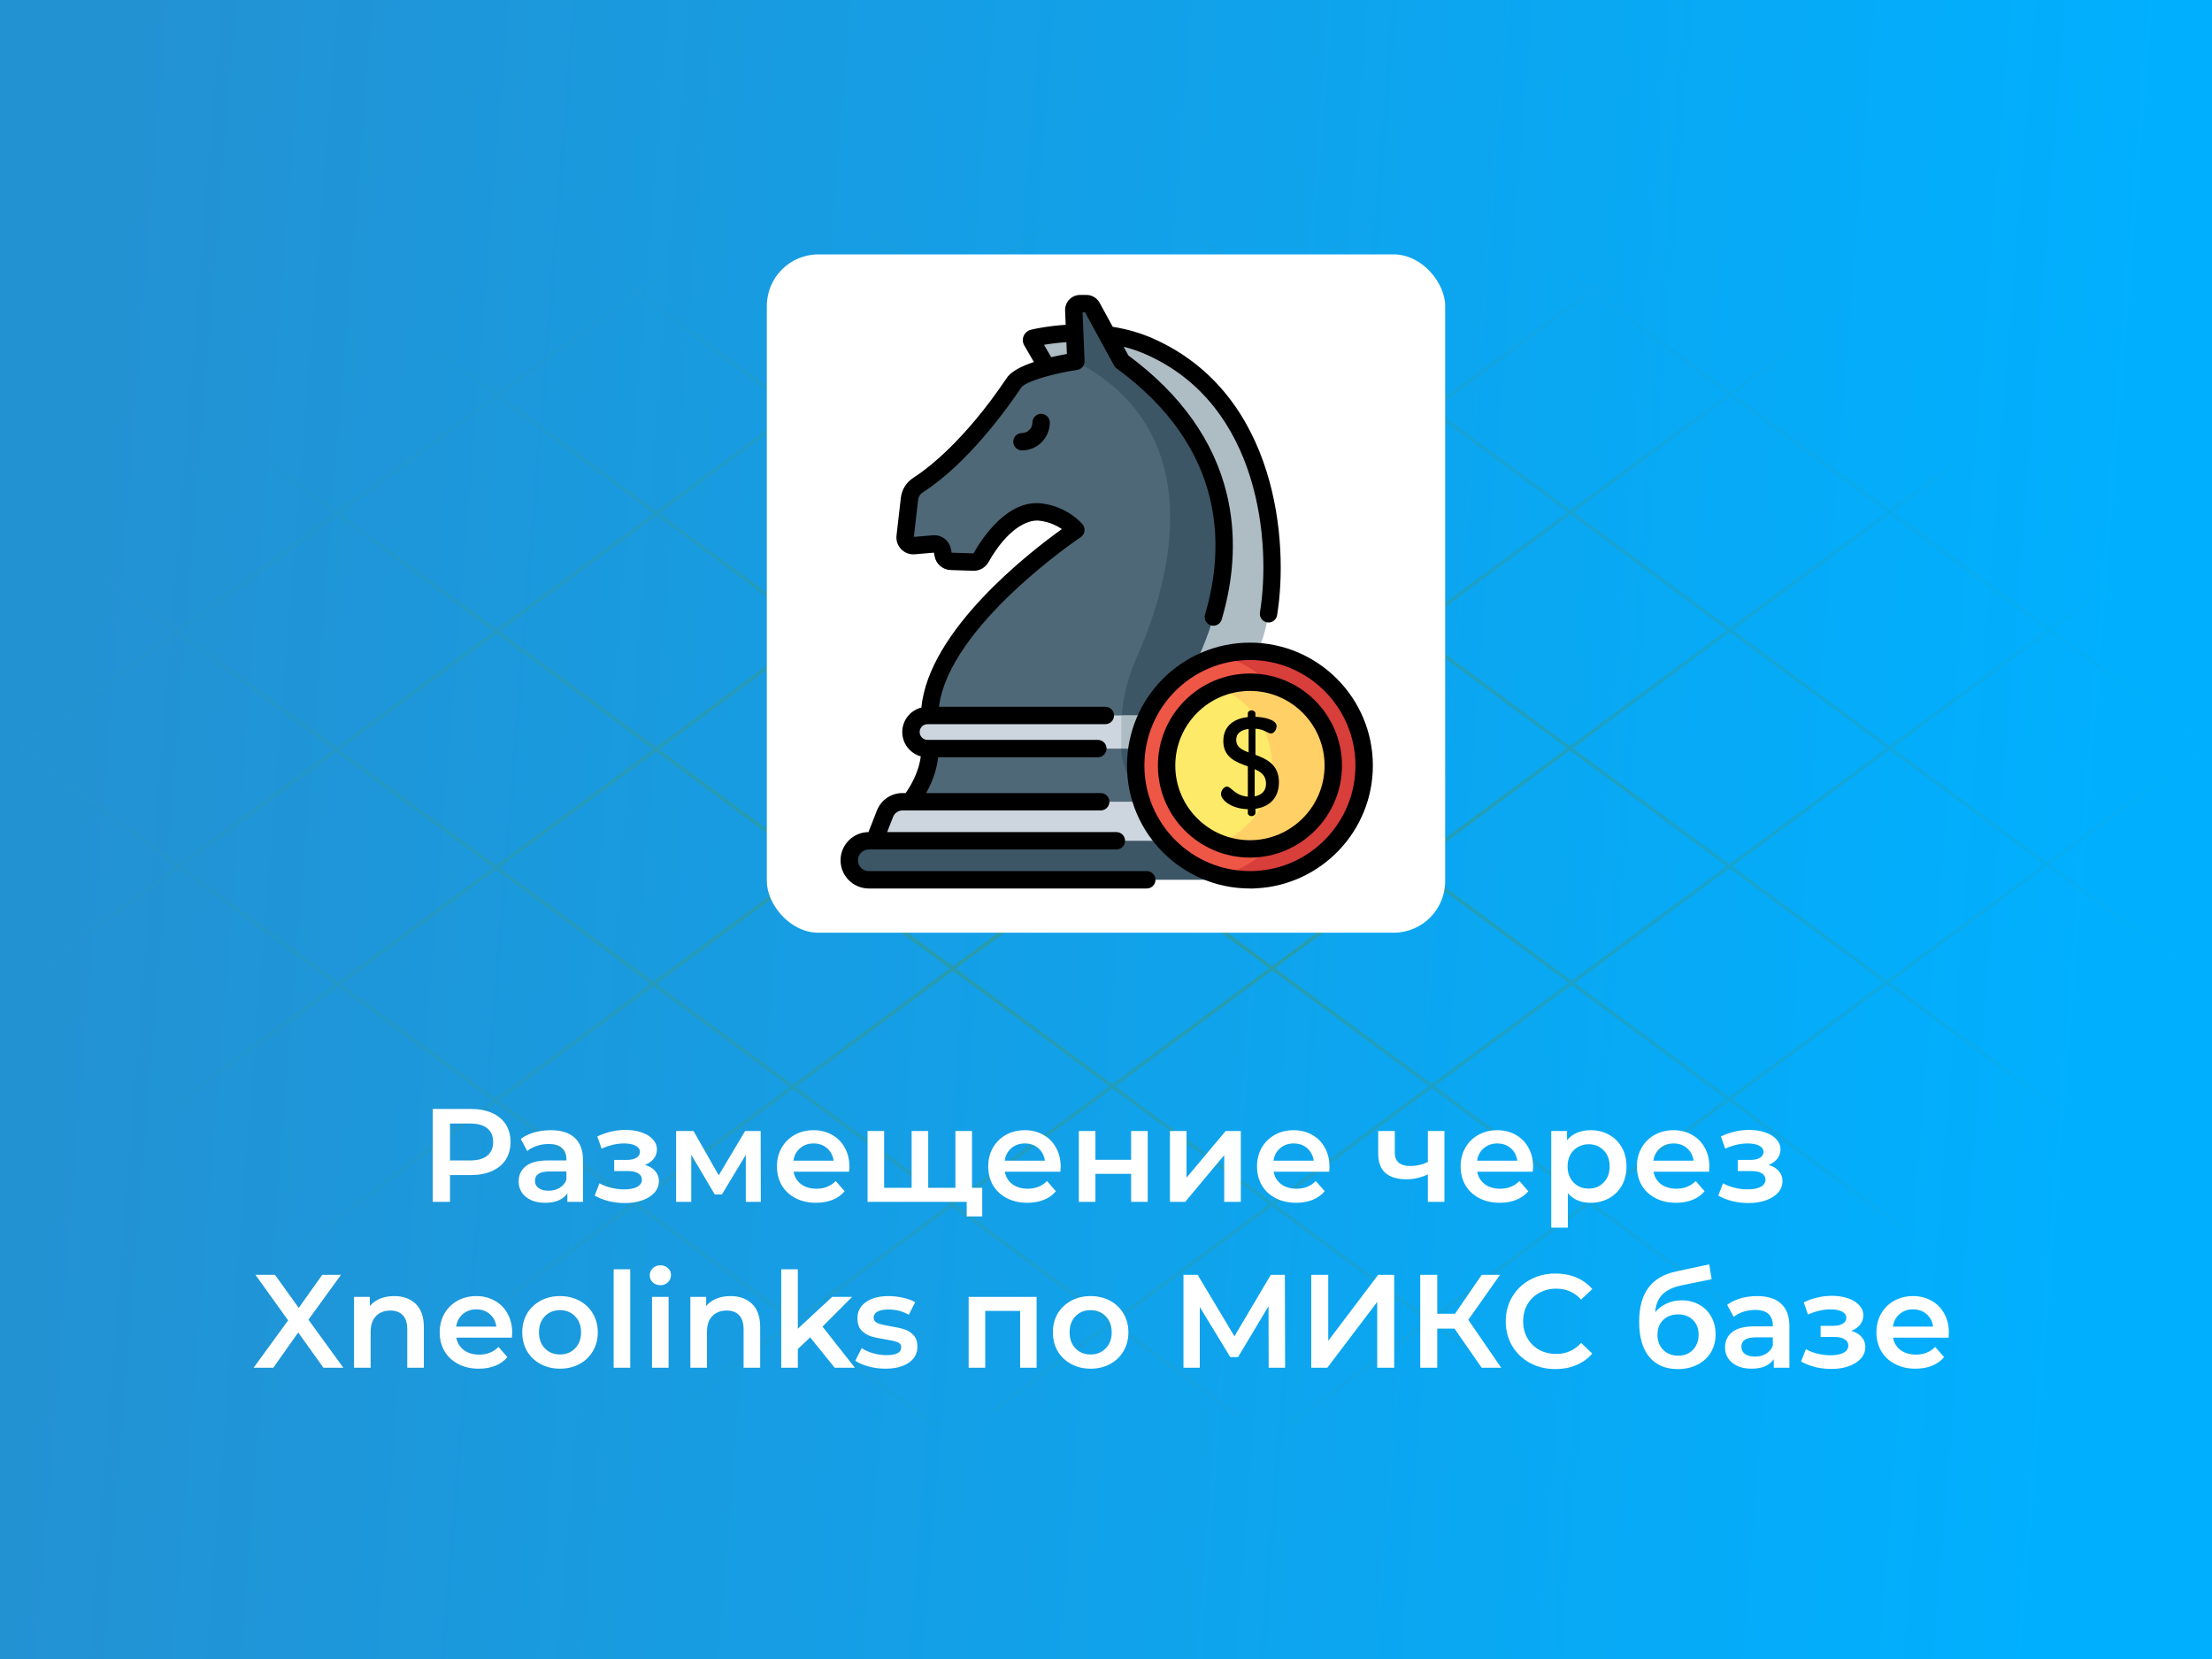 <svg width="600" height="450" viewBox="0 0 600 450" fill="none" xmlns="http://www.w3.org/2000/svg">
<rect width="600" height="450" fill="url(#paint0_linear)"/>
<mask id="mask0" mask-type="alpha" maskUnits="userSpaceOnUse" x="0" y="53" width="601" height="344">
<ellipse cx="300.001" cy="225" rx="300" ry="172" fill="url(#paint1_radial)"/>
</mask>
<g mask="url(#mask0)">
<line y1="-0.5" x2="554.656" y2="-0.5" transform="matrix(0.804 -0.594 0.804 0.594 -236.756 382.382)" stroke="#309A98"/>
<line y1="-0.5" x2="554.656" y2="-0.5" transform="matrix(0.804 -0.594 0.804 0.594 -150.269 382.382)" stroke="#309A98"/>
<line y1="-0.5" x2="554.656" y2="-0.5" transform="matrix(0.804 -0.594 0.804 0.594 -65.945 384.05)" stroke="#309A98"/>
<line y1="-0.5" x2="554.656" y2="-0.5" transform="matrix(0.804 -0.594 0.804 0.594 15.137 387.247)" stroke="#309A98"/>
<line y1="-0.5" x2="554.656" y2="-0.5" transform="matrix(0.804 -0.594 0.804 0.594 97.298 382.382)" stroke="#309A98"/>
<line y1="-0.5" x2="554.656" y2="-0.5" transform="matrix(0.804 -0.594 0.804 0.594 183.785 382.382)" stroke="#309A98"/>
<line y1="-0.5" x2="554.656" y2="-0.5" transform="matrix(0.804 -0.594 0.804 0.594 268.109 384.05)" stroke="#309A98"/>
<line y1="-0.5" x2="554.656" y2="-0.5" transform="matrix(0.804 -0.594 0.804 0.594 349.19 387.247)" stroke="#309A98"/>
<line y1="-0.5" x2="556.299" y2="-0.5" transform="matrix(-0.804 -0.594 -0.804 0.594 842.07 382.863)" stroke="#309A98"/>
<line y1="-0.5" x2="556.299" y2="-0.5" transform="matrix(-0.804 -0.594 -0.804 0.594 755.328 382.863)" stroke="#309A98"/>
<line y1="-0.5" x2="556.299" y2="-0.5" transform="matrix(-0.804 -0.594 -0.804 0.594 670.753 384.535)" stroke="#309A98"/>
<line y1="-0.5" x2="556.299" y2="-0.5" transform="matrix(-0.804 -0.594 -0.804 0.594 589.432 387.741)" stroke="#309A98"/>
<line y1="-0.5" x2="556.299" y2="-0.5" transform="matrix(-0.804 -0.594 -0.804 0.594 507.027 382.863)" stroke="#309A98"/>
<line y1="-0.5" x2="556.299" y2="-0.5" transform="matrix(-0.804 -0.594 -0.804 0.594 420.284 382.863)" stroke="#309A98"/>
<line y1="-0.5" x2="556.299" y2="-0.5" transform="matrix(-0.804 -0.594 -0.804 0.594 335.709 384.535)" stroke="#309A98"/>
<line y1="-0.5" x2="556.299" y2="-0.5" transform="matrix(-0.804 -0.594 -0.804 0.594 254.389 387.741)" stroke="#309A98"/>
</g>
<path d="M127.753 300.8C129.937 300.8 131.833 301.16 133.441 301.88C135.073 302.6 136.321 303.632 137.185 304.976C138.049 306.32 138.481 307.916 138.481 309.764C138.481 311.588 138.049 313.184 137.185 314.552C136.321 315.896 135.073 316.928 133.441 317.648C131.833 318.368 129.937 318.728 127.753 318.728H122.065V326H117.385V300.8H127.753ZM127.537 314.768C129.577 314.768 131.125 314.336 132.181 313.472C133.237 312.608 133.765 311.372 133.765 309.764C133.765 308.156 133.237 306.92 132.181 306.056C131.125 305.192 129.577 304.76 127.537 304.76H122.065V314.768H127.537ZM149.393 306.56C152.225 306.56 154.385 307.244 155.873 308.612C157.385 309.956 158.141 311.996 158.141 314.732V326H153.893V323.66C153.341 324.5 152.549 325.148 151.517 325.604C150.509 326.036 149.285 326.252 147.845 326.252C146.405 326.252 145.145 326.012 144.065 325.532C142.985 325.028 142.145 324.344 141.545 323.48C140.969 322.592 140.681 321.596 140.681 320.492C140.681 318.764 141.317 317.384 142.589 316.352C143.885 315.296 145.913 314.768 148.673 314.768H153.641V314.48C153.641 313.136 153.233 312.104 152.417 311.384C151.625 310.664 150.437 310.304 148.853 310.304C147.773 310.304 146.705 310.472 145.649 310.808C144.617 311.144 143.741 311.612 143.021 312.212L141.257 308.936C142.265 308.168 143.477 307.58 144.893 307.172C146.309 306.764 147.809 306.56 149.393 306.56ZM148.781 322.976C149.909 322.976 150.905 322.724 151.769 322.22C152.657 321.692 153.281 320.948 153.641 319.988V317.756H148.997C146.405 317.756 145.109 318.608 145.109 320.312C145.109 321.128 145.433 321.776 146.081 322.256C146.729 322.736 147.629 322.976 148.781 322.976ZM174.947 315.992C176.147 316.328 177.071 316.88 177.719 317.648C178.391 318.392 178.727 319.292 178.727 320.348C178.727 321.524 178.331 322.568 177.539 323.48C176.747 324.368 175.655 325.064 174.263 325.568C172.871 326.072 171.287 326.324 169.511 326.324C168.023 326.324 166.571 326.156 165.155 325.82C163.739 325.46 162.455 324.956 161.303 324.308L162.599 320.96C163.535 321.488 164.591 321.896 165.767 322.184C166.943 322.472 168.119 322.616 169.295 322.616C170.807 322.616 171.983 322.388 172.823 321.932C173.687 321.452 174.119 320.804 174.119 319.988C174.119 319.244 173.783 318.668 173.111 318.26C172.463 317.852 171.539 317.648 170.339 317.648H166.595V314.624H169.979C171.107 314.624 171.983 314.432 172.607 314.048C173.255 313.664 173.579 313.124 173.579 312.428C173.579 311.732 173.195 311.18 172.427 310.772C171.659 310.364 170.603 310.16 169.259 310.16C167.339 310.16 165.311 310.628 163.175 311.564L162.023 308.252C164.543 307.076 167.087 306.488 169.655 306.488C171.287 306.488 172.751 306.716 174.047 307.172C175.343 307.604 176.351 308.228 177.071 309.044C177.815 309.836 178.187 310.748 178.187 311.78C178.187 312.716 177.899 313.556 177.323 314.3C176.747 315.02 175.955 315.584 174.947 315.992ZM202.297 326V313.256L195.817 323.984H193.873L187.501 313.22V326H183.397V306.776H188.113L194.953 318.8L202.117 306.776H206.329L206.365 326H202.297ZM230.401 316.496C230.401 316.808 230.377 317.252 230.329 317.828H215.245C215.509 319.244 216.193 320.372 217.297 321.212C218.425 322.028 219.817 322.436 221.473 322.436C223.585 322.436 225.325 321.74 226.693 320.348L229.105 323.12C228.241 324.152 227.149 324.932 225.829 325.46C224.509 325.988 223.021 326.252 221.365 326.252C219.253 326.252 217.393 325.832 215.785 324.992C214.177 324.152 212.929 322.988 212.041 321.5C211.177 319.988 210.745 318.284 210.745 316.388C210.745 314.516 211.165 312.836 212.005 311.348C212.869 309.836 214.057 308.66 215.569 307.82C217.081 306.98 218.785 306.56 220.681 306.56C222.553 306.56 224.221 306.98 225.685 307.82C227.173 308.636 228.325 309.8 229.141 311.312C229.981 312.8 230.401 314.528 230.401 316.496ZM220.681 310.16C219.241 310.16 218.017 310.592 217.009 311.456C216.025 312.296 215.425 313.424 215.209 314.84H226.117C225.925 313.448 225.337 312.32 224.353 311.456C223.369 310.592 222.145 310.16 220.681 310.16ZM263.655 306.776V326H235.323V306.776H239.823V322.184H247.275V306.776H251.775V322.184H259.155V306.776H263.655ZM266.427 322.184V329.96H262.215V326H259.011V322.184H266.427ZM287.706 316.496C287.706 316.808 287.682 317.252 287.634 317.828H272.55C272.814 319.244 273.498 320.372 274.602 321.212C275.73 322.028 277.122 322.436 278.778 322.436C280.89 322.436 282.63 321.74 283.998 320.348L286.41 323.12C285.546 324.152 284.454 324.932 283.134 325.46C281.814 325.988 280.326 326.252 278.67 326.252C276.558 326.252 274.698 325.832 273.09 324.992C271.482 324.152 270.234 322.988 269.346 321.5C268.482 319.988 268.05 318.284 268.05 316.388C268.05 314.516 268.47 312.836 269.31 311.348C270.174 309.836 271.362 308.66 272.874 307.82C274.386 306.98 276.09 306.56 277.986 306.56C279.858 306.56 281.526 306.98 282.99 307.82C284.478 308.636 285.63 309.8 286.446 311.312C287.286 312.8 287.706 314.528 287.706 316.496ZM277.986 310.16C276.546 310.16 275.322 310.592 274.314 311.456C273.33 312.296 272.73 313.424 272.514 314.84H283.422C283.23 313.448 282.642 312.32 281.658 311.456C280.674 310.592 279.45 310.16 277.986 310.16ZM292.628 306.776H297.128V314.588H306.812V306.776H311.312V326H306.812V318.404H297.128V326H292.628V306.776ZM317.342 306.776H321.842V319.448L332.462 306.776H336.566V326H332.066V313.328L321.482 326H317.342V306.776ZM360.62 316.496C360.62 316.808 360.596 317.252 360.548 317.828H345.464C345.728 319.244 346.412 320.372 347.516 321.212C348.644 322.028 350.036 322.436 351.692 322.436C353.804 322.436 355.544 321.74 356.912 320.348L359.324 323.12C358.46 324.152 357.368 324.932 356.048 325.46C354.728 325.988 353.24 326.252 351.584 326.252C349.472 326.252 347.612 325.832 346.004 324.992C344.396 324.152 343.148 322.988 342.26 321.5C341.396 319.988 340.964 318.284 340.964 316.388C340.964 314.516 341.384 312.836 342.224 311.348C343.088 309.836 344.276 308.66 345.788 307.82C347.3 306.98 349.004 306.56 350.9 306.56C352.772 306.56 354.44 306.98 355.904 307.82C357.392 308.636 358.544 309.8 359.36 311.312C360.2 312.8 360.62 314.528 360.62 316.496ZM350.9 310.16C349.46 310.16 348.236 310.592 347.228 311.456C346.244 312.296 345.644 313.424 345.428 314.84H356.336C356.144 313.448 355.556 312.32 354.572 311.456C353.588 310.592 352.364 310.16 350.9 310.16ZM391.799 306.776V326H387.299V318.548C385.451 319.436 383.519 319.88 381.503 319.88C379.031 319.88 377.135 319.316 375.815 318.188C374.495 317.036 373.835 315.284 373.835 312.932V306.776H378.335V312.644C378.335 313.868 378.695 314.78 379.415 315.38C380.135 315.98 381.155 316.28 382.475 316.28C384.155 316.28 385.763 315.92 387.299 315.2V306.776H391.799ZM415.85 316.496C415.85 316.808 415.826 317.252 415.778 317.828H400.694C400.958 319.244 401.642 320.372 402.746 321.212C403.874 322.028 405.266 322.436 406.922 322.436C409.034 322.436 410.774 321.74 412.142 320.348L414.554 323.12C413.69 324.152 412.598 324.932 411.278 325.46C409.958 325.988 408.47 326.252 406.814 326.252C404.702 326.252 402.842 325.832 401.234 324.992C399.626 324.152 398.378 322.988 397.49 321.5C396.626 319.988 396.194 318.284 396.194 316.388C396.194 314.516 396.614 312.836 397.454 311.348C398.318 309.836 399.506 308.66 401.018 307.82C402.53 306.98 404.234 306.56 406.13 306.56C408.002 306.56 409.67 306.98 411.134 307.82C412.622 308.636 413.774 309.8 414.59 311.312C415.43 312.8 415.85 314.528 415.85 316.496ZM406.13 310.16C404.69 310.16 403.466 310.592 402.458 311.456C401.474 312.296 400.874 313.424 400.658 314.84H411.566C411.374 313.448 410.786 312.32 409.802 311.456C408.818 310.592 407.594 310.16 406.13 310.16ZM431.428 306.56C433.3 306.56 434.968 306.968 436.432 307.784C437.92 308.6 439.084 309.752 439.924 311.24C440.764 312.728 441.184 314.444 441.184 316.388C441.184 318.332 440.764 320.06 439.924 321.572C439.084 323.06 437.92 324.212 436.432 325.028C434.968 325.844 433.3 326.252 431.428 326.252C428.836 326.252 426.784 325.388 425.272 323.66V332.984H420.772V306.776H425.056V309.296C425.8 308.384 426.712 307.7 427.792 307.244C428.896 306.788 430.108 306.56 431.428 306.56ZM430.924 322.4C432.58 322.4 433.936 321.848 434.992 320.744C436.072 319.64 436.612 318.188 436.612 316.388C436.612 314.588 436.072 313.136 434.992 312.032C433.936 310.928 432.58 310.376 430.924 310.376C429.844 310.376 428.872 310.628 428.008 311.132C427.144 311.612 426.46 312.308 425.956 313.22C425.452 314.132 425.2 315.188 425.2 316.388C425.2 317.588 425.452 318.644 425.956 319.556C426.46 320.468 427.144 321.176 428.008 321.68C428.872 322.16 429.844 322.4 430.924 322.4ZM463.663 316.496C463.663 316.808 463.639 317.252 463.591 317.828H448.507C448.771 319.244 449.455 320.372 450.559 321.212C451.687 322.028 453.079 322.436 454.735 322.436C456.847 322.436 458.587 321.74 459.955 320.348L462.367 323.12C461.503 324.152 460.411 324.932 459.091 325.46C457.771 325.988 456.283 326.252 454.627 326.252C452.515 326.252 450.655 325.832 449.047 324.992C447.439 324.152 446.191 322.988 445.303 321.5C444.439 319.988 444.007 318.284 444.007 316.388C444.007 314.516 444.427 312.836 445.267 311.348C446.131 309.836 447.319 308.66 448.831 307.82C450.343 306.98 452.047 306.56 453.943 306.56C455.815 306.56 457.483 306.98 458.947 307.82C460.435 308.636 461.587 309.8 462.403 311.312C463.243 312.8 463.663 314.528 463.663 316.496ZM453.943 310.16C452.503 310.16 451.279 310.592 450.271 311.456C449.287 312.296 448.687 313.424 448.471 314.84H459.379C459.187 313.448 458.599 312.32 457.615 311.456C456.631 310.592 455.407 310.16 453.943 310.16ZM479.717 315.992C480.917 316.328 481.841 316.88 482.489 317.648C483.161 318.392 483.497 319.292 483.497 320.348C483.497 321.524 483.101 322.568 482.309 323.48C481.517 324.368 480.425 325.064 479.033 325.568C477.641 326.072 476.057 326.324 474.281 326.324C472.793 326.324 471.341 326.156 469.925 325.82C468.509 325.46 467.225 324.956 466.073 324.308L467.369 320.96C468.305 321.488 469.361 321.896 470.537 322.184C471.713 322.472 472.889 322.616 474.065 322.616C475.577 322.616 476.753 322.388 477.593 321.932C478.457 321.452 478.889 320.804 478.889 319.988C478.889 319.244 478.553 318.668 477.881 318.26C477.233 317.852 476.309 317.648 475.109 317.648H471.365V314.624H474.749C475.877 314.624 476.753 314.432 477.377 314.048C478.025 313.664 478.349 313.124 478.349 312.428C478.349 311.732 477.965 311.18 477.197 310.772C476.429 310.364 475.373 310.16 474.029 310.16C472.109 310.16 470.081 310.628 467.945 311.564L466.793 308.252C469.313 307.076 471.857 306.488 474.425 306.488C476.057 306.488 477.521 306.716 478.817 307.172C480.113 307.604 481.121 308.228 481.841 309.044C482.585 309.836 482.957 310.748 482.957 311.78C482.957 312.716 482.669 313.556 482.093 314.3C481.517 315.02 480.725 315.584 479.717 315.992ZM87.731 371L80.891 361.424L74.123 371H68.795L78.155 358.148L69.299 345.8H74.591L81.035 354.764L87.407 345.8H92.483L83.663 357.968L93.131 371H87.731ZM106.94 351.56C109.364 351.56 111.308 352.268 112.772 353.684C114.236 355.1 114.968 357.2 114.968 359.984V371H110.468V360.56C110.468 358.88 110.072 357.62 109.28 356.78C108.488 355.916 107.36 355.484 105.896 355.484C104.24 355.484 102.932 355.988 101.972 356.996C101.012 357.98 100.532 359.408 100.532 361.28V371H96.032V351.776H100.316V354.26C101.06 353.372 101.996 352.7 103.124 352.244C104.252 351.788 105.524 351.56 106.94 351.56ZM138.924 361.496C138.924 361.808 138.9 362.252 138.852 362.828H123.768C124.032 364.244 124.716 365.372 125.82 366.212C126.948 367.028 128.34 367.436 129.996 367.436C132.108 367.436 133.848 366.74 135.216 365.348L137.628 368.12C136.764 369.152 135.672 369.932 134.352 370.46C133.032 370.988 131.544 371.252 129.888 371.252C127.776 371.252 125.916 370.832 124.308 369.992C122.7 369.152 121.452 367.988 120.564 366.5C119.7 364.988 119.268 363.284 119.268 361.388C119.268 359.516 119.688 357.836 120.528 356.348C121.392 354.836 122.58 353.66 124.092 352.82C125.604 351.98 127.308 351.56 129.204 351.56C131.076 351.56 132.744 351.98 134.208 352.82C135.696 353.636 136.848 354.8 137.664 356.312C138.504 357.8 138.924 359.528 138.924 361.496ZM129.204 355.16C127.764 355.16 126.54 355.592 125.532 356.456C124.548 357.296 123.948 358.424 123.732 359.84H134.64C134.448 358.448 133.86 357.32 132.876 356.456C131.892 355.592 130.668 355.16 129.204 355.16ZM151.887 371.252C149.943 371.252 148.191 370.832 146.631 369.992C145.071 369.152 143.847 367.988 142.959 366.5C142.095 364.988 141.663 363.284 141.663 361.388C141.663 359.492 142.095 357.8 142.959 356.312C143.847 354.824 145.071 353.66 146.631 352.82C148.191 351.98 149.943 351.56 151.887 351.56C153.855 351.56 155.619 351.98 157.179 352.82C158.739 353.66 159.951 354.824 160.815 356.312C161.703 357.8 162.147 359.492 162.147 361.388C162.147 363.284 161.703 364.988 160.815 366.5C159.951 367.988 158.739 369.152 157.179 369.992C155.619 370.832 153.855 371.252 151.887 371.252ZM151.887 367.4C153.543 367.4 154.911 366.848 155.991 365.744C157.071 364.64 157.611 363.188 157.611 361.388C157.611 359.588 157.071 358.136 155.991 357.032C154.911 355.928 153.543 355.376 151.887 355.376C150.231 355.376 148.863 355.928 147.783 357.032C146.727 358.136 146.199 359.588 146.199 361.388C146.199 363.188 146.727 364.64 147.783 365.744C148.863 366.848 150.231 367.4 151.887 367.4ZM166.45 344.288H170.95V371H166.45V344.288ZM176.856 351.776H181.356V371H176.856V351.776ZM179.124 348.608C178.308 348.608 177.624 348.356 177.072 347.852C176.52 347.324 176.244 346.676 176.244 345.908C176.244 345.14 176.52 344.504 177.072 344C177.624 343.472 178.308 343.208 179.124 343.208C179.94 343.208 180.624 343.46 181.176 343.964C181.728 344.444 182.004 345.056 182.004 345.8C182.004 346.592 181.728 347.264 181.176 347.816C180.648 348.344 179.964 348.608 179.124 348.608ZM198.171 351.56C200.595 351.56 202.539 352.268 204.003 353.684C205.467 355.1 206.199 357.2 206.199 359.984V371H201.699V360.56C201.699 358.88 201.303 357.62 200.511 356.78C199.719 355.916 198.591 355.484 197.127 355.484C195.471 355.484 194.163 355.988 193.203 356.996C192.243 357.98 191.763 359.408 191.763 361.28V371H187.263V351.776H191.547V354.26C192.291 353.372 193.227 352.7 194.355 352.244C195.483 351.788 196.755 351.56 198.171 351.56ZM219.755 362.756L216.407 365.924V371H211.907V344.288H216.407V360.416L225.731 351.776H231.131L223.103 359.84L231.887 371H226.415L219.755 362.756ZM240.136 371.252C238.576 371.252 237.052 371.048 235.564 370.64C234.076 370.232 232.888 369.716 232 369.092L233.728 365.672C234.592 366.248 235.624 366.716 236.824 367.076C238.048 367.412 239.248 367.58 240.424 367.58C243.112 367.58 244.456 366.872 244.456 365.456C244.456 364.784 244.108 364.316 243.412 364.052C242.74 363.788 241.648 363.536 240.136 363.296C238.552 363.056 237.256 362.78 236.248 362.468C235.264 362.156 234.4 361.616 233.656 360.848C232.936 360.056 232.576 358.964 232.576 357.572C232.576 355.748 233.332 354.296 234.844 353.216C236.38 352.112 238.444 351.56 241.036 351.56C242.356 351.56 243.676 351.716 244.996 352.028C246.316 352.316 247.396 352.712 248.236 353.216L246.508 356.636C244.876 355.676 243.04 355.196 241 355.196C239.68 355.196 238.672 355.4 237.976 355.808C237.304 356.192 236.968 356.708 236.968 357.356C236.968 358.076 237.328 358.592 238.048 358.904C238.792 359.192 239.932 359.468 241.468 359.732C243.004 359.972 244.264 360.248 245.248 360.56C246.232 360.872 247.072 361.4 247.768 362.144C248.488 362.888 248.848 363.944 248.848 365.312C248.848 367.112 248.068 368.552 246.508 369.632C244.948 370.712 242.824 371.252 240.136 371.252ZM281.177 351.776V371H276.713V355.592H267.245V371H262.745V351.776H281.177ZM295.817 371.252C293.873 371.252 292.121 370.832 290.561 369.992C289.001 369.152 287.777 367.988 286.889 366.5C286.025 364.988 285.593 363.284 285.593 361.388C285.593 359.492 286.025 357.8 286.889 356.312C287.777 354.824 289.001 353.66 290.561 352.82C292.121 351.98 293.873 351.56 295.817 351.56C297.785 351.56 299.549 351.98 301.109 352.82C302.669 353.66 303.881 354.824 304.745 356.312C305.633 357.8 306.077 359.492 306.077 361.388C306.077 363.284 305.633 364.988 304.745 366.5C303.881 367.988 302.669 369.152 301.109 369.992C299.549 370.832 297.785 371.252 295.817 371.252ZM295.817 367.4C297.473 367.4 298.841 366.848 299.921 365.744C301.001 364.64 301.541 363.188 301.541 361.388C301.541 359.588 301.001 358.136 299.921 357.032C298.841 355.928 297.473 355.376 295.817 355.376C294.161 355.376 292.793 355.928 291.713 357.032C290.657 358.136 290.129 359.588 290.129 361.388C290.129 363.188 290.657 364.64 291.713 365.744C292.793 366.848 294.161 367.4 295.817 367.4ZM344.123 371L344.087 354.296L335.807 368.12H333.719L325.439 354.512V371H321.011V345.8H324.863L334.835 362.468L344.699 345.8H348.515L348.587 371H344.123ZM355.675 345.8H360.283V363.692L373.819 345.8H378.175V371H373.567V353.144L360.031 371H355.675V345.8ZM394.529 360.38H389.849V371H385.241V345.8H389.849V356.348H394.673L401.909 345.8H406.877L398.273 358.004L407.201 371H401.909L394.529 360.38ZM421.899 371.36C419.355 371.36 417.051 370.808 414.987 369.704C412.947 368.576 411.339 367.028 410.163 365.06C409.011 363.092 408.435 360.872 408.435 358.4C408.435 355.928 409.023 353.708 410.199 351.74C411.375 349.772 412.983 348.236 415.023 347.132C417.087 346.004 419.391 345.44 421.935 345.44C423.999 345.44 425.883 345.8 427.587 346.52C429.291 347.24 430.731 348.284 431.907 349.652L428.883 352.496C427.059 350.528 424.815 349.544 422.151 349.544C420.423 349.544 418.875 349.928 417.507 350.696C416.139 351.44 415.071 352.484 414.303 353.828C413.535 355.172 413.151 356.696 413.151 358.4C413.151 360.104 413.535 361.628 414.303 362.972C415.071 364.316 416.139 365.372 417.507 366.14C418.875 366.884 420.423 367.256 422.151 367.256C424.815 367.256 427.059 366.26 428.883 364.268L431.907 367.148C430.731 368.516 429.279 369.56 427.551 370.28C425.847 371 423.963 371.36 421.899 371.36ZM456.102 352.712C457.926 352.712 459.534 353.108 460.926 353.9C462.318 354.668 463.398 355.748 464.166 357.14C464.958 358.532 465.354 360.128 465.354 361.928C465.354 363.776 464.922 365.42 464.058 366.86C463.194 368.276 461.982 369.38 460.422 370.172C458.862 370.964 457.086 371.36 455.094 371.36C451.758 371.36 449.178 370.256 447.354 368.048C445.53 365.84 444.618 362.66 444.618 358.508C444.618 354.644 445.446 351.584 447.102 349.328C448.758 347.072 451.29 345.584 454.698 344.864L463.626 342.956L464.274 346.988L456.174 348.644C453.846 349.124 452.106 349.94 450.954 351.092C449.802 352.244 449.13 353.864 448.938 355.952C449.802 354.92 450.846 354.128 452.07 353.576C453.294 353 454.638 352.712 456.102 352.712ZM455.202 367.724C456.858 367.724 458.19 367.196 459.198 366.14C460.23 365.06 460.746 363.692 460.746 362.036C460.746 360.38 460.23 359.048 459.198 358.04C458.19 357.032 456.858 356.528 455.202 356.528C453.522 356.528 452.166 357.032 451.134 358.04C450.102 359.048 449.586 360.38 449.586 362.036C449.586 363.716 450.102 365.084 451.134 366.14C452.19 367.196 453.546 367.724 455.202 367.724ZM476.627 351.56C479.459 351.56 481.619 352.244 483.107 353.612C484.619 354.956 485.375 356.996 485.375 359.732V371H481.127V368.66C480.575 369.5 479.783 370.148 478.751 370.604C477.743 371.036 476.519 371.252 475.079 371.252C473.639 371.252 472.379 371.012 471.299 370.532C470.219 370.028 469.379 369.344 468.779 368.48C468.203 367.592 467.915 366.596 467.915 365.492C467.915 363.764 468.551 362.384 469.823 361.352C471.119 360.296 473.147 359.768 475.907 359.768H480.875V359.48C480.875 358.136 480.467 357.104 479.651 356.384C478.859 355.664 477.671 355.304 476.087 355.304C475.007 355.304 473.939 355.472 472.883 355.808C471.851 356.144 470.975 356.612 470.255 357.212L468.491 353.936C469.499 353.168 470.711 352.58 472.127 352.172C473.543 351.764 475.043 351.56 476.627 351.56ZM476.015 367.976C477.143 367.976 478.139 367.724 479.003 367.22C479.891 366.692 480.515 365.948 480.875 364.988V362.756H476.231C473.639 362.756 472.343 363.608 472.343 365.312C472.343 366.128 472.667 366.776 473.315 367.256C473.963 367.736 474.863 367.976 476.015 367.976ZM502.182 360.992C503.382 361.328 504.306 361.88 504.954 362.648C505.626 363.392 505.962 364.292 505.962 365.348C505.962 366.524 505.566 367.568 504.774 368.48C503.982 369.368 502.89 370.064 501.498 370.568C500.106 371.072 498.522 371.324 496.746 371.324C495.258 371.324 493.806 371.156 492.39 370.82C490.974 370.46 489.69 369.956 488.538 369.308L489.834 365.96C490.77 366.488 491.826 366.896 493.002 367.184C494.178 367.472 495.354 367.616 496.53 367.616C498.042 367.616 499.218 367.388 500.058 366.932C500.922 366.452 501.354 365.804 501.354 364.988C501.354 364.244 501.018 363.668 500.346 363.26C499.698 362.852 498.774 362.648 497.574 362.648H493.83V359.624H497.214C498.342 359.624 499.218 359.432 499.842 359.048C500.49 358.664 500.814 358.124 500.814 357.428C500.814 356.732 500.43 356.18 499.662 355.772C498.894 355.364 497.838 355.16 496.494 355.16C494.574 355.16 492.546 355.628 490.41 356.564L489.258 353.252C491.778 352.076 494.322 351.488 496.89 351.488C498.522 351.488 499.986 351.716 501.282 352.172C502.578 352.604 503.586 353.228 504.306 354.044C505.05 354.836 505.422 355.748 505.422 356.78C505.422 357.716 505.134 358.556 504.558 359.3C503.982 360.02 503.19 360.584 502.182 360.992ZM528.631 361.496C528.631 361.808 528.607 362.252 528.559 362.828H513.475C513.739 364.244 514.423 365.372 515.527 366.212C516.655 367.028 518.047 367.436 519.703 367.436C521.815 367.436 523.555 366.74 524.923 365.348L527.335 368.12C526.471 369.152 525.379 369.932 524.059 370.46C522.739 370.988 521.251 371.252 519.595 371.252C517.483 371.252 515.623 370.832 514.015 369.992C512.407 369.152 511.159 367.988 510.271 366.5C509.407 364.988 508.975 363.284 508.975 361.388C508.975 359.516 509.395 357.836 510.235 356.348C511.099 354.836 512.287 353.66 513.799 352.82C515.311 351.98 517.015 351.56 518.911 351.56C520.783 351.56 522.451 351.98 523.915 352.82C525.403 353.636 526.555 354.8 527.371 356.312C528.211 357.8 528.631 359.528 528.631 361.496ZM518.911 355.16C517.471 355.16 516.247 355.592 515.239 356.456C514.255 357.296 513.655 358.424 513.439 359.84H524.347C524.155 358.448 523.567 357.32 522.583 356.456C521.599 355.592 520.375 355.16 518.911 355.16Z" fill="white"/>
<g filter="url(#filter0_d)">
<rect x="208.001" y="69" width="184" height="184" rx="14" fill="white"/>
</g>
<path d="M311.678 93.921C298.322 88.05 283.546 90.95 280.21 91.725C279.861 91.807 279.692 92.201 279.872 92.511L284.524 100.538C339.042 110.813 320.474 186.736 320.474 186.736C320.474 186.736 329.302 176.029 338.703 178.287C345.732 179.974 356.203 113.495 311.678 93.921Z" fill="#AEBCC4"/>
<path d="M331.669 221.193C320.362 213.842 320.474 203.052 320.474 203.052V186.736C320.474 186.736 355.234 135.327 304.256 98.007L296.194 83.254C295.893 82.702 295.315 82.358 294.686 82.358H292.98C292.003 82.358 291.222 83.172 291.263 84.148L291.834 98.007C291.834 98.007 277.532 100.131 275.056 103.815C263.371 121.2 253.187 128.909 249.007 131.59C247.716 132.418 246.869 133.786 246.695 135.312L245.523 145.52C245.362 146.922 246.526 148.12 247.931 147.998L253.226 147.544C254.357 147.445 255.382 148.214 255.605 149.328L255.834 150.476C256.038 151.493 256.915 152.236 257.952 152.268L264.051 152.463C264.881 152.49 265.654 152.054 266.065 151.332C268.035 147.851 274.404 137.902 282.317 138.902C288.559 139.691 291.835 143.742 291.835 143.742C291.835 143.742 252.162 170.123 252.162 194.341C252.162 197.628 252.162 200.514 252.164 203.051C252.164 203.051 253.199 211.401 243.628 221.275V233.349H332.045V221.275L331.669 221.193Z" fill="#4F6877"/>
<path d="M331.669 221.193C320.362 213.842 320.474 203.052 320.474 203.052V186.736C320.474 186.736 355.234 135.327 304.256 98.007L296.194 83.254C295.894 82.702 295.315 82.358 294.686 82.358H292.98C292.003 82.358 291.222 83.172 291.263 84.148L291.834 98.007C330.136 118.13 316.226 160.751 308.209 178.602C305.531 184.563 304.134 191.019 304.134 197.554V203.052C304.134 203.052 304.024 213.842 315.329 221.193L315.705 221.275V233.349H332.045V221.275L331.669 221.193Z" fill="#3C5666"/>
<path d="M339.929 231.725H235.745L240.05 220.726C240.819 218.763 242.712 217.471 244.821 217.471H330.853C332.961 217.471 334.855 218.763 335.624 220.726L339.929 231.725Z" fill="#CDD6DF"/>
<path d="M340.023 238.642H235.651C232.728 238.642 230.358 236.272 230.358 233.349C230.358 230.425 232.728 228.057 235.651 228.057H340.023C342.946 228.057 345.316 230.427 345.316 233.349C345.314 236.272 342.945 238.642 340.023 238.642Z" fill="#3C5666"/>
<path d="M320.56 203.052H251.585C249.105 203.052 247.094 201.041 247.094 198.561C247.094 196.081 249.105 194.072 251.585 194.072H320.56C323.04 194.072 325.05 196.081 325.05 198.561C325.05 201.041 323.04 203.052 320.56 203.052Z" fill="#CDD6DF"/>
<path d="M304.136 203.052H320.56C323.04 203.052 325.051 201.041 325.051 198.561C325.051 196.081 323.04 194.072 320.56 194.072H304.136V203.052Z" fill="#AEBCC4"/>
<path d="M370.027 207.656C370.027 224.769 356.156 238.642 339.043 238.642C321.929 238.642 308.057 224.769 308.057 207.656C308.057 190.542 321.929 176.671 339.043 176.671C356.156 176.671 370.027 190.542 370.027 207.656Z" fill="#EE5646"/>
<path d="M339.043 176.671C336.245 176.671 333.535 177.043 330.957 177.738C344.148 181.296 353.856 193.341 353.856 207.656C353.856 221.971 344.148 234.017 330.957 237.573C333.535 238.268 336.245 238.642 339.043 238.642C356.156 238.642 370.027 224.769 370.027 207.656C370.027 190.542 356.156 176.671 339.043 176.671Z" fill="#D83E3A"/>
<path d="M361.648 207.656C361.648 220.14 351.527 230.262 339.042 230.262C326.557 230.262 316.436 220.14 316.436 207.656C316.436 195.171 326.557 185.049 339.042 185.049C351.527 185.049 361.648 195.171 361.648 207.656Z" fill="#FCEA68"/>
<path d="M339.042 185.049C336.113 185.049 333.316 185.613 330.746 186.628C339.126 189.937 345.057 198.1 345.057 207.657C345.057 217.212 339.126 225.375 330.746 228.685C333.316 229.699 336.113 230.262 339.042 230.262C351.527 230.262 361.648 220.142 361.648 207.657C361.648 195.171 351.527 185.049 339.042 185.049Z" fill="#FED066"/>
<path d="M338.471 219.483C334.133 219.413 331.195 217.069 331.195 215.355C331.195 214.515 331.929 213.36 332.804 213.36C333.959 213.36 334.903 215.809 338.471 216.089V207.868C335.323 206.748 331.824 205.489 331.824 201.009C331.824 196.601 335.148 194.851 338.471 194.503V193.487C338.471 193.067 338.892 192.682 339.486 192.682C340.012 192.682 340.536 193.067 340.536 193.487V194.431C342.916 194.503 346.274 195.237 346.274 196.951C346.274 197.615 345.784 198.945 344.735 198.945C343.895 198.945 342.986 197.825 340.536 197.651V204.753C343.58 205.873 346.904 207.412 346.904 212.171C346.904 216.475 344.315 218.854 340.536 219.379V220.568C340.536 220.988 340.011 221.374 339.486 221.374C338.892 221.374 338.471 220.988 338.471 220.568V219.483ZM338.682 204.088V197.721C336.722 197.965 335.323 198.841 335.323 200.66C335.323 202.654 336.828 203.39 338.682 204.088ZM340.326 208.637V216.019C342.215 215.67 343.406 214.55 343.406 212.557C343.406 210.352 342.041 209.371 340.326 208.637Z" fill="black"/>
<path d="M282.399 112.252C281.097 112.252 280.041 113.308 280.041 114.611C280.041 116.177 278.766 117.452 277.2 117.452C275.898 117.452 274.841 118.507 274.841 119.81C274.841 121.112 275.898 122.169 277.2 122.169C281.367 122.169 284.758 118.779 284.758 114.611C284.758 113.309 283.701 112.252 282.399 112.252Z" fill="black"/>
<path d="M311.065 236.283H235.651C234.034 236.283 232.717 234.966 232.717 233.349C232.717 231.731 234.034 230.414 235.651 230.414H302.819C304.122 230.414 305.177 229.359 305.177 228.056C305.177 226.754 304.122 225.697 302.819 225.697H240.637L242.246 221.586C242.665 220.519 243.675 219.83 244.821 219.83H298.565C299.869 219.83 300.924 218.773 300.924 217.471C300.924 216.168 299.869 215.113 298.565 215.113H251.218C253.481 211.064 254.236 207.624 254.462 205.41H297.793C299.095 205.41 300.151 204.355 300.151 203.052C300.151 201.75 299.095 200.693 297.793 200.693C297.793 200.693 251.682 200.693 251.585 200.693C250.41 200.693 249.454 199.737 249.454 198.561C249.454 197.387 250.41 196.43 251.585 196.43H299.826C301.129 196.43 302.184 195.375 302.184 194.072C302.184 192.768 301.129 191.713 299.826 191.713H254.697C257.42 169.726 292.771 145.953 293.141 145.706C293.694 145.339 294.066 144.755 294.165 144.099C294.266 143.443 294.086 142.776 293.668 142.259C293.509 142.064 289.714 137.461 282.612 136.563C273.481 135.409 266.615 145.593 264.049 150.105L258.127 149.915L257.917 148.866C257.459 146.573 255.353 144.992 253.024 145.194L247.883 145.636L249.038 135.581C249.132 134.752 249.585 134.021 250.281 133.575C262.364 125.823 273.001 111.1 277.014 105.13C277.7 104.111 280.767 102.919 284.502 101.927C284.566 101.912 284.629 101.896 284.691 101.877C287.077 101.25 289.718 100.706 292.182 100.34C293.374 100.162 294.24 99.114 294.191 97.909L293.647 84.717H294.308L302.186 99.137C302.352 99.442 302.584 99.705 302.863 99.91C332.559 121.649 332.305 148.234 326.864 166.707C326.495 167.956 327.21 169.268 328.459 169.635C329.708 170.002 331.02 169.289 331.388 168.04C334.91 156.079 335.359 144.561 332.718 133.805C329.2 119.48 320.238 106.903 306.075 96.418L304.789 94.063C306.877 94.59 308.865 95.26 310.728 96.079C342.106 109.873 344.746 147.919 341.758 166.111C341.547 167.396 342.418 168.608 343.703 168.819C343.833 168.842 343.962 168.851 344.088 168.851C345.222 168.851 346.223 168.031 346.412 166.875C349.606 147.435 346.653 106.72 312.626 91.761C309.323 90.308 305.694 89.265 301.829 88.645L298.264 82.123C297.549 80.813 296.179 80 294.686 80H292.98C291.876 80 290.803 80.457 290.038 81.254C289.274 82.051 288.861 83.141 288.907 84.245L289.065 88.1C284.534 88.393 281.081 89.101 279.676 89.427C278.788 89.634 278.041 90.257 277.679 91.093C277.316 91.931 277.373 92.902 277.831 93.694L280.44 98.195C277.233 99.264 274.32 100.681 273.099 102.499C261.546 119.687 251.512 127.18 247.733 129.605C245.842 130.819 244.608 132.801 244.352 135.043L243.18 145.253C243.023 146.626 243.484 147.983 244.449 148.975C245.412 149.966 246.755 150.467 248.132 150.349L253.315 149.903L253.521 150.939C253.941 153.042 255.732 154.557 257.876 154.626L263.975 154.821C265.684 154.874 267.272 153.984 268.116 152.495C273.185 143.543 278.624 140.814 282.02 141.243C284.678 141.579 286.688 142.595 288.027 143.516C279.427 149.67 251.949 170.876 249.928 191.917C246.949 192.659 244.736 195.356 244.736 198.561C244.736 201.702 246.862 204.355 249.75 205.158C249.691 205.671 249.593 206.276 249.433 206.964C248.991 208.867 247.975 211.764 245.667 215.113H244.821C241.719 215.113 238.985 216.979 237.855 219.867L235.57 225.7C231.389 225.743 228 229.158 228 233.349C228 237.568 231.432 241 235.651 241H311.065C312.368 241 313.423 239.945 313.423 238.642C313.423 237.338 312.367 236.283 311.065 236.283ZM289.259 92.811L289.392 96.016C288.178 96.23 286.702 96.517 285.133 96.886L283.19 93.532C284.749 93.261 286.83 92.974 289.259 92.811Z" fill="black"/>
<path d="M339.043 174.312C320.657 174.312 305.698 189.27 305.698 207.656C305.698 226.042 320.657 241 339.043 241H340.023C340.277 241 340.542 240.983 340.824 240.952C358.384 240.023 372.386 225.444 372.386 207.656C372.386 189.27 357.428 174.312 339.043 174.312ZM340.533 236.245C340.292 236.257 340.049 236.266 339.805 236.273C339.799 236.273 339.794 236.273 339.788 236.273C339.539 236.279 339.289 236.283 339.043 236.283C323.257 236.283 310.415 223.441 310.415 207.656C310.415 191.872 323.257 179.029 339.043 179.029C354.827 179.029 367.669 191.872 367.669 207.656C367.669 222.941 355.628 235.466 340.533 236.245Z" fill="black"/>
<path d="M339.042 182.691C325.276 182.691 314.078 193.891 314.078 207.656C314.078 221.421 325.276 232.62 339.042 232.62C352.808 232.62 364.007 221.421 364.007 207.656C364.007 193.891 352.807 182.691 339.042 182.691ZM339.042 227.903C327.877 227.903 318.794 218.821 318.794 207.656C318.794 196.491 327.877 187.408 339.042 187.408C350.207 187.408 359.29 196.491 359.29 207.656C359.29 218.821 350.207 227.903 339.042 227.903Z" fill="black"/>
<defs>
<filter id="filter0_d" x="193.001" y="54" width="214" height="214" filterUnits="userSpaceOnUse" color-interpolation-filters="sRGB">
<feFlood flood-opacity="0" result="BackgroundImageFix"/>
<feColorMatrix in="SourceAlpha" type="matrix" values="0 0 0 0 0 0 0 0 0 0 0 0 0 0 0 0 0 0 127 0"/>
<feOffset/>
<feGaussianBlur stdDeviation="7.5"/>
<feColorMatrix type="matrix" values="0 0 0 0 0 0 0 0 0 0 0 0 0 0 0 0 0 0 0.25 0"/>
<feBlend mode="normal" in2="BackgroundImageFix" result="effect1_dropShadow"/>
<feBlend mode="normal" in="SourceGraphic" in2="effect1_dropShadow" result="shape"/>
</filter>
<linearGradient id="paint0_linear" x1="28.708" y1="94.355" x2="580.873" y2="138.387" gradientUnits="userSpaceOnUse">
<stop stop-color="#2392D3"/>
<stop offset="1" stop-color="#00B0FF"/>
</linearGradient>
<radialGradient id="paint1_radial" cx="0" cy="0" r="1" gradientUnits="userSpaceOnUse" gradientTransform="translate(300.001 225) rotate(90) scale(172 300)">
<stop stop-color="white"/>
<stop offset="1" stop-color="#C4C4C4" stop-opacity="0"/>
</radialGradient>
</defs>
</svg>
